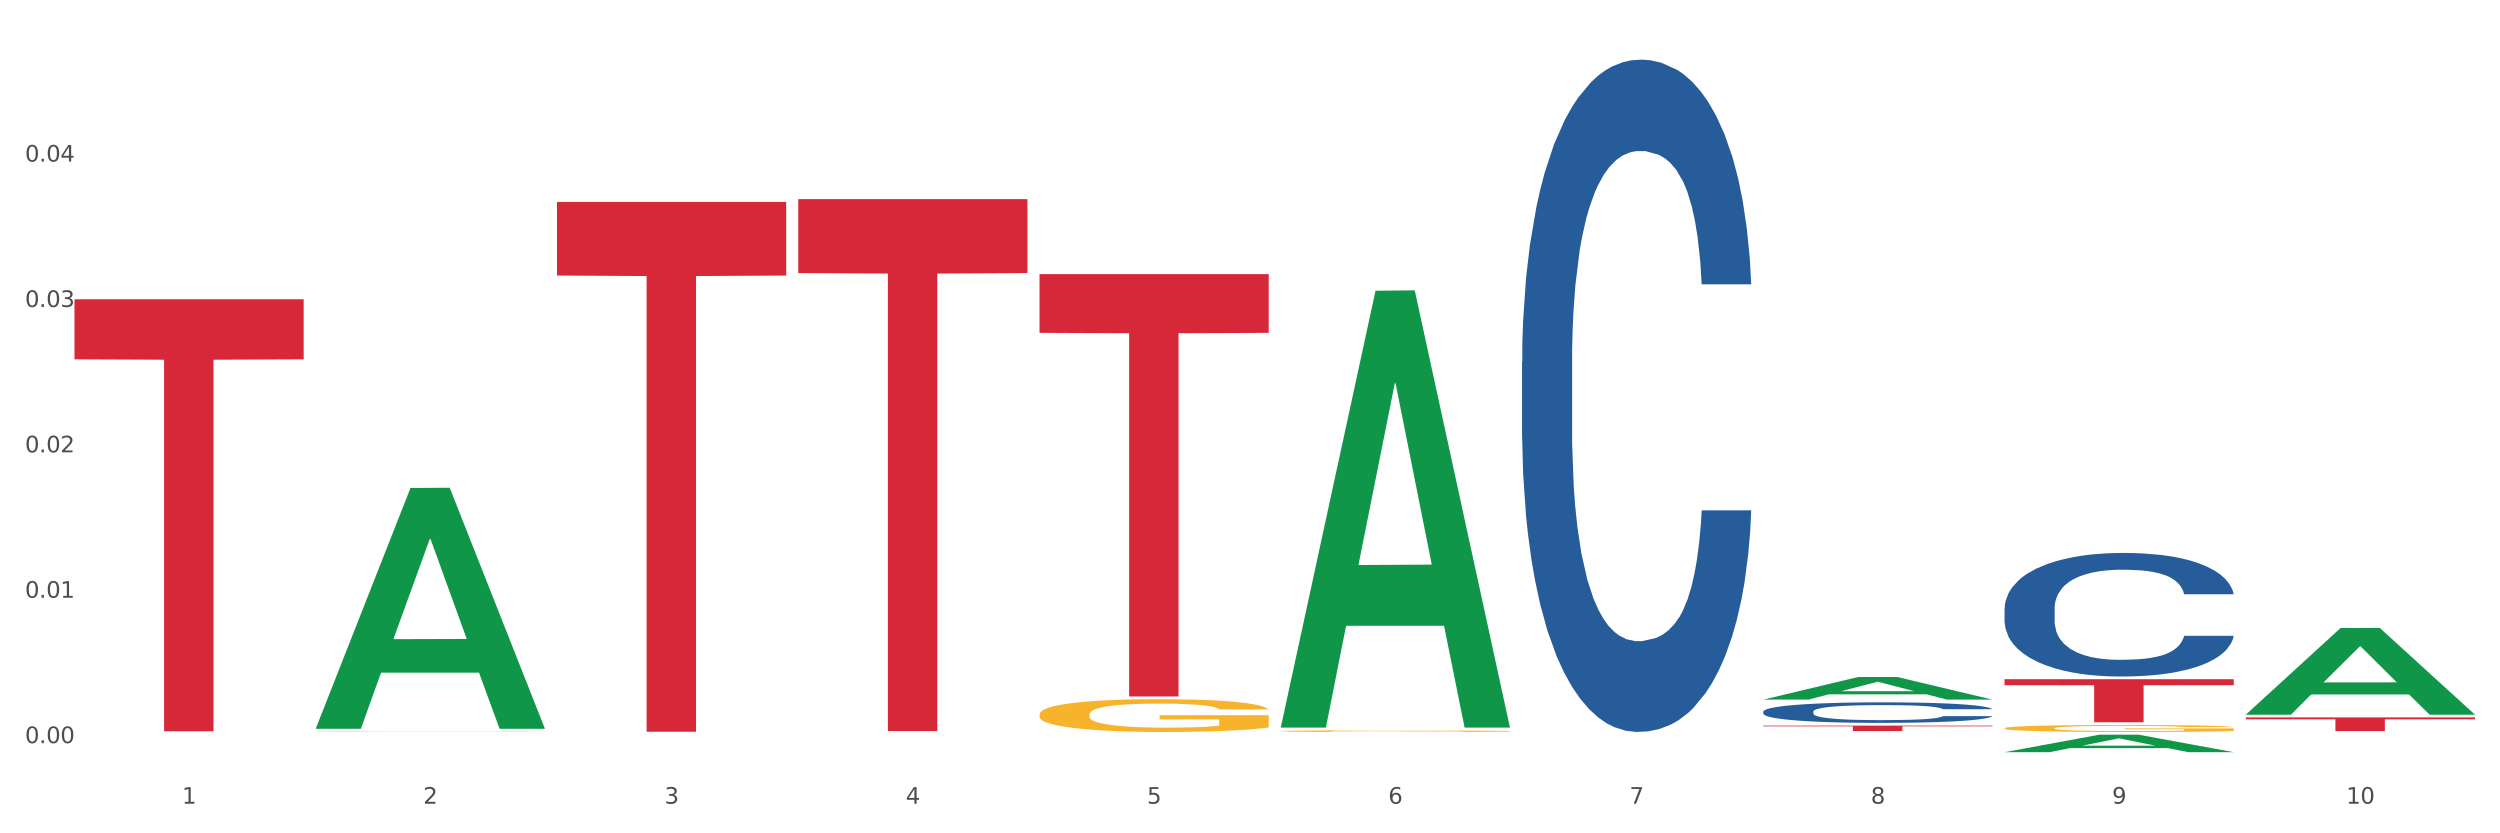<?xml version="1.0" encoding="utf-8" standalone="no"?>
<!DOCTYPE svg PUBLIC "-//W3C//DTD SVG 1.1//EN"
  "http://www.w3.org/Graphics/SVG/1.1/DTD/svg11.dtd">
<svg xmlns:xlink="http://www.w3.org/1999/xlink" width="1080pt" height="360pt" viewBox="0 0 1080 360" xmlns="http://www.w3.org/2000/svg" version="1.1">
 <rect x="0" y="0" width="1080" height="360" fill="#333333" stroke="none"/>
 <defs>
  <style type="text/css">*{stroke-linejoin: round; stroke-linecap: butt}</style>
 </defs>
 <g id="figure_1">
  <g id="patch_1">
   <path d="M 0 360 
L 1080 360 
L 1080 0 
L 0 0 
z
" style="fill: #ffffff; stroke: #ffffff; stroke-linejoin: miter"/>
  </g>
  <g id="axes_1">
   <g id="matplotlib.axis_1">
    <g id="xtick_1">
     <g id="text_1">
      <!-- 1 -->
      <g style="fill: #4d4d4d" transform="translate(78.627 347.204) scale(0.096 -0.096)">
       <defs>
        <path id="DejaVuSans-31" d="M 794 531 
L 1825 531 
L 1825 4091 
L 703 3866 
L 703 4441 
L 1819 4666 
L 2450 4666 
L 2450 531 
L 3481 531 
L 3481 0 
L 794 0 
L 794 531 
z
" transform="scale(0.016)"/>
       </defs>
       <use xlink:href="#DejaVuSans-31"/>
      </g>
     </g>
    </g>
    <g id="xtick_2">
     <g id="text_2">
      <!-- 2 -->
      <g style="fill: #4d4d4d" transform="translate(182.851 347.204) scale(0.096 -0.096)">
       <defs>
        <path id="DejaVuSans-32" d="M 1228 531 
L 3431 531 
L 3431 0 
L 469 0 
L 469 531 
Q 828 903 1448 1529 
Q 2069 2156 2228 2338 
Q 2531 2678 2651 2914 
Q 2772 3150 2772 3378 
Q 2772 3750 2511 3984 
Q 2250 4219 1831 4219 
Q 1534 4219 1204 4116 
Q 875 4013 500 3803 
L 500 4441 
Q 881 4594 1212 4672 
Q 1544 4750 1819 4750 
Q 2544 4750 2975 4387 
Q 3406 4025 3406 3419 
Q 3406 3131 3298 2873 
Q 3191 2616 2906 2266 
Q 2828 2175 2409 1742 
Q 1991 1309 1228 531 
z
" transform="scale(0.016)"/>
       </defs>
       <use xlink:href="#DejaVuSans-32"/>
      </g>
     </g>
    </g>
    <g id="xtick_3">
     <g id="text_3">
      <!-- 3 -->
      <g style="fill: #4d4d4d" transform="translate(287.074 347.204) scale(0.096 -0.096)">
       <defs>
        <path id="DejaVuSans-33" d="M 2597 2516 
Q 3050 2419 3304 2112 
Q 3559 1806 3559 1356 
Q 3559 666 3084 287 
Q 2609 -91 1734 -91 
Q 1441 -91 1130 -33 
Q 819 25 488 141 
L 488 750 
Q 750 597 1062 519 
Q 1375 441 1716 441 
Q 2309 441 2620 675 
Q 2931 909 2931 1356 
Q 2931 1769 2642 2001 
Q 2353 2234 1838 2234 
L 1294 2234 
L 1294 2753 
L 1863 2753 
Q 2328 2753 2575 2939 
Q 2822 3125 2822 3475 
Q 2822 3834 2567 4026 
Q 2313 4219 1838 4219 
Q 1578 4219 1281 4162 
Q 984 4106 628 3988 
L 628 4550 
Q 988 4650 1302 4700 
Q 1616 4750 1894 4750 
Q 2613 4750 3031 4423 
Q 3450 4097 3450 3541 
Q 3450 3153 3228 2886 
Q 3006 2619 2597 2516 
z
" transform="scale(0.016)"/>
       </defs>
       <use xlink:href="#DejaVuSans-33"/>
      </g>
     </g>
    </g>
    <g id="xtick_4">
     <g id="text_4">
      <!-- 4 -->
      <g style="fill: #4d4d4d" transform="translate(391.298 347.204) scale(0.096 -0.096)">
       <defs>
        <path id="DejaVuSans-34" d="M 2419 4116 
L 825 1625 
L 2419 1625 
L 2419 4116 
z
M 2253 4666 
L 3047 4666 
L 3047 1625 
L 3713 1625 
L 3713 1100 
L 3047 1100 
L 3047 0 
L 2419 0 
L 2419 1100 
L 313 1100 
L 313 1709 
L 2253 4666 
z
" transform="scale(0.016)"/>
       </defs>
       <use xlink:href="#DejaVuSans-34"/>
      </g>
     </g>
    </g>
    <g id="xtick_5">
     <g id="text_5">
      <!-- 5 -->
      <g style="fill: #4d4d4d" transform="translate(495.522 347.204) scale(0.096 -0.096)">
       <defs>
        <path id="DejaVuSans-35" d="M 691 4666 
L 3169 4666 
L 3169 4134 
L 1269 4134 
L 1269 2991 
Q 1406 3038 1543 3061 
Q 1681 3084 1819 3084 
Q 2600 3084 3056 2656 
Q 3513 2228 3513 1497 
Q 3513 744 3044 326 
Q 2575 -91 1722 -91 
Q 1428 -91 1123 -41 
Q 819 9 494 109 
L 494 744 
Q 775 591 1075 516 
Q 1375 441 1709 441 
Q 2250 441 2565 725 
Q 2881 1009 2881 1497 
Q 2881 1984 2565 2268 
Q 2250 2553 1709 2553 
Q 1456 2553 1204 2497 
Q 953 2441 691 2322 
L 691 4666 
z
" transform="scale(0.016)"/>
       </defs>
       <use xlink:href="#DejaVuSans-35"/>
      </g>
     </g>
    </g>
    <g id="xtick_6">
     <g id="text_6">
      <!-- 6 -->
      <g style="fill: #4d4d4d" transform="translate(599.745 347.204) scale(0.096 -0.096)">
       <defs>
        <path id="DejaVuSans-36" d="M 2113 2584 
Q 1688 2584 1439 2293 
Q 1191 2003 1191 1497 
Q 1191 994 1439 701 
Q 1688 409 2113 409 
Q 2538 409 2786 701 
Q 3034 994 3034 1497 
Q 3034 2003 2786 2293 
Q 2538 2584 2113 2584 
z
M 3366 4563 
L 3366 3988 
Q 3128 4100 2886 4159 
Q 2644 4219 2406 4219 
Q 1781 4219 1451 3797 
Q 1122 3375 1075 2522 
Q 1259 2794 1537 2939 
Q 1816 3084 2150 3084 
Q 2853 3084 3261 2657 
Q 3669 2231 3669 1497 
Q 3669 778 3244 343 
Q 2819 -91 2113 -91 
Q 1303 -91 875 529 
Q 447 1150 447 2328 
Q 447 3434 972 4092 
Q 1497 4750 2381 4750 
Q 2619 4750 2861 4703 
Q 3103 4656 3366 4563 
z
" transform="scale(0.016)"/>
       </defs>
       <use xlink:href="#DejaVuSans-36"/>
      </g>
     </g>
    </g>
    <g id="xtick_7">
     <g id="text_7">
      <!-- 7 -->
      <g style="fill: #4d4d4d" transform="translate(703.969 347.204) scale(0.096 -0.096)">
       <defs>
        <path id="DejaVuSans-37" d="M 525 4666 
L 3525 4666 
L 3525 4397 
L 1831 0 
L 1172 0 
L 2766 4134 
L 525 4134 
L 525 4666 
z
" transform="scale(0.016)"/>
       </defs>
       <use xlink:href="#DejaVuSans-37"/>
      </g>
     </g>
    </g>
    <g id="xtick_8">
     <g id="text_8">
      <!-- 8 -->
      <g style="fill: #4d4d4d" transform="translate(808.193 347.204) scale(0.096 -0.096)">
       <defs>
        <path id="DejaVuSans-38" d="M 2034 2216 
Q 1584 2216 1326 1975 
Q 1069 1734 1069 1313 
Q 1069 891 1326 650 
Q 1584 409 2034 409 
Q 2484 409 2743 651 
Q 3003 894 3003 1313 
Q 3003 1734 2745 1975 
Q 2488 2216 2034 2216 
z
M 1403 2484 
Q 997 2584 770 2862 
Q 544 3141 544 3541 
Q 544 4100 942 4425 
Q 1341 4750 2034 4750 
Q 2731 4750 3128 4425 
Q 3525 4100 3525 3541 
Q 3525 3141 3298 2862 
Q 3072 2584 2669 2484 
Q 3125 2378 3379 2068 
Q 3634 1759 3634 1313 
Q 3634 634 3220 271 
Q 2806 -91 2034 -91 
Q 1263 -91 848 271 
Q 434 634 434 1313 
Q 434 1759 690 2068 
Q 947 2378 1403 2484 
z
M 1172 3481 
Q 1172 3119 1398 2916 
Q 1625 2713 2034 2713 
Q 2441 2713 2670 2916 
Q 2900 3119 2900 3481 
Q 2900 3844 2670 4047 
Q 2441 4250 2034 4250 
Q 1625 4250 1398 4047 
Q 1172 3844 1172 3481 
z
" transform="scale(0.016)"/>
       </defs>
       <use xlink:href="#DejaVuSans-38"/>
      </g>
     </g>
    </g>
    <g id="xtick_9">
     <g id="text_9">
      <!-- 9 -->
      <g style="fill: #4d4d4d" transform="translate(912.416 347.204) scale(0.096 -0.096)">
       <defs>
        <path id="DejaVuSans-39" d="M 703 97 
L 703 672 
Q 941 559 1184 500 
Q 1428 441 1663 441 
Q 2288 441 2617 861 
Q 2947 1281 2994 2138 
Q 2813 1869 2534 1725 
Q 2256 1581 1919 1581 
Q 1219 1581 811 2004 
Q 403 2428 403 3163 
Q 403 3881 828 4315 
Q 1253 4750 1959 4750 
Q 2769 4750 3195 4129 
Q 3622 3509 3622 2328 
Q 3622 1225 3098 567 
Q 2575 -91 1691 -91 
Q 1453 -91 1209 -44 
Q 966 3 703 97 
z
M 1959 2075 
Q 2384 2075 2632 2365 
Q 2881 2656 2881 3163 
Q 2881 3666 2632 3958 
Q 2384 4250 1959 4250 
Q 1534 4250 1286 3958 
Q 1038 3666 1038 3163 
Q 1038 2656 1286 2365 
Q 1534 2075 1959 2075 
z
" transform="scale(0.016)"/>
       </defs>
       <use xlink:href="#DejaVuSans-39"/>
      </g>
     </g>
    </g>
    <g id="xtick_10">
     <g id="text_10">
      <!-- 10 -->
      <g style="fill: #4d4d4d" transform="translate(1013.586 347.204) scale(0.096 -0.096)">
       <defs>
        <path id="DejaVuSans-30" d="M 2034 4250 
Q 1547 4250 1301 3770 
Q 1056 3291 1056 2328 
Q 1056 1369 1301 889 
Q 1547 409 2034 409 
Q 2525 409 2770 889 
Q 3016 1369 3016 2328 
Q 3016 3291 2770 3770 
Q 2525 4250 2034 4250 
z
M 2034 4750 
Q 2819 4750 3233 4129 
Q 3647 3509 3647 2328 
Q 3647 1150 3233 529 
Q 2819 -91 2034 -91 
Q 1250 -91 836 529 
Q 422 1150 422 2328 
Q 422 3509 836 4129 
Q 1250 4750 2034 4750 
z
" transform="scale(0.016)"/>
       </defs>
       <use xlink:href="#DejaVuSans-31"/>
       <use xlink:href="#DejaVuSans-30" transform="translate(63.623 0)"/>
      </g>
     </g>
    </g>
    <g id="xtick_11"/>
    <g id="xtick_12"/>
    <g id="xtick_13"/>
    <g id="xtick_14"/>
    <g id="xtick_15"/>
    <g id="xtick_16"/>
    <g id="xtick_17"/>
    <g id="xtick_18"/>
    <g id="xtick_19"/>
   </g>
   <g id="matplotlib.axis_2">
    <g id="ytick_1">
     <g id="text_11">
      <!-- 0.00 -->
      <g style="fill: #4d4d4d" transform="translate(10.8 321.03) scale(0.096 -0.096)">
       <defs>
        <path id="DejaVuSans-2e" d="M 684 794 
L 1344 794 
L 1344 0 
L 684 0 
L 684 794 
z
" transform="scale(0.016)"/>
       </defs>
       <use xlink:href="#DejaVuSans-30"/>
       <use xlink:href="#DejaVuSans-2e" transform="translate(63.623 0)"/>
       <use xlink:href="#DejaVuSans-30" transform="translate(95.41 0)"/>
       <use xlink:href="#DejaVuSans-30" transform="translate(159.033 0)"/>
      </g>
     </g>
    </g>
    <g id="ytick_2">
     <g id="text_12">
      <!-- 0.01 -->
      <g style="fill: #4d4d4d" transform="translate(10.8 258.225) scale(0.096 -0.096)">
       <use xlink:href="#DejaVuSans-30"/>
       <use xlink:href="#DejaVuSans-2e" transform="translate(63.623 0)"/>
       <use xlink:href="#DejaVuSans-30" transform="translate(95.41 0)"/>
       <use xlink:href="#DejaVuSans-31" transform="translate(159.033 0)"/>
      </g>
     </g>
    </g>
    <g id="ytick_3">
     <g id="text_13">
      <!-- 0.02 -->
      <g style="fill: #4d4d4d" transform="translate(10.8 195.421) scale(0.096 -0.096)">
       <use xlink:href="#DejaVuSans-30"/>
       <use xlink:href="#DejaVuSans-2e" transform="translate(63.623 0)"/>
       <use xlink:href="#DejaVuSans-30" transform="translate(95.41 0)"/>
       <use xlink:href="#DejaVuSans-32" transform="translate(159.033 0)"/>
      </g>
     </g>
    </g>
    <g id="ytick_4">
     <g id="text_14">
      <!-- 0.03 -->
      <g style="fill: #4d4d4d" transform="translate(10.8 132.616) scale(0.096 -0.096)">
       <use xlink:href="#DejaVuSans-30"/>
       <use xlink:href="#DejaVuSans-2e" transform="translate(63.623 0)"/>
       <use xlink:href="#DejaVuSans-30" transform="translate(95.41 0)"/>
       <use xlink:href="#DejaVuSans-33" transform="translate(159.033 0)"/>
      </g>
     </g>
    </g>
    <g id="ytick_5">
     <g id="text_15">
      <!-- 0.04 -->
      <g style="fill: #4d4d4d" transform="translate(10.8 69.811) scale(0.096 -0.096)">
       <use xlink:href="#DejaVuSans-30"/>
       <use xlink:href="#DejaVuSans-2e" transform="translate(63.623 0)"/>
       <use xlink:href="#DejaVuSans-30" transform="translate(95.41 0)"/>
       <use xlink:href="#DejaVuSans-34" transform="translate(159.033 0)"/>
      </g>
     </g>
    </g>
    <g id="ytick_6"/>
    <g id="ytick_7"/>
    <g id="ytick_8"/>
    <g id="ytick_9"/>
    <g id="ytick_10"/>
   </g>
   <g id="PolyCollection_1">
    <path d="M 136.399 314.642 
L 136.501 314.544 
L 177.331 210.803 
L 194.275 210.706 
L 235.411 314.838 
L 215.813 314.838 
L 206.932 290.589 
L 164.775 290.589 
L 164.469 290.98 
L 155.895 314.838 
L 136.399 314.838 
L 136.399 314.642 
L 170.083 276.118 
L 201.624 276.02 
L 186.007 232.901 
L 185.803 232.705 
L 185.599 232.999 
L 169.981 276.02 
L 170.083 276.118 
L 136.399 314.642 
z
" clip-path="url(#pa43e98d564)" style="fill: #109648"/>
    <path d="M 553.293 315.826 
L 553.41 315.825 
L 553.41 315.801 
L 553.644 315.781 
L 554.813 315.731 
L 556.566 315.69 
L 557.852 315.668 
L 559.138 315.65 
L 560.658 315.632 
L 562.528 315.614 
L 565.918 315.587 
L 568.022 315.573 
L 570.594 315.558 
L 575.27 315.537 
L 578.66 315.525 
L 582.167 315.515 
L 587.895 315.503 
L 591.636 315.498 
L 595.61 315.494 
L 600.403 315.491 
L 604.027 315.491 
L 611.976 315.493 
L 618.756 315.499 
L 622.029 315.503 
L 626.237 315.511 
L 628.458 315.517 
L 632.082 315.527 
L 635.823 315.541 
L 638.395 315.553 
L 642.252 315.575 
L 645.175 315.598 
L 647.863 315.626 
L 649.266 315.645 
L 650.318 315.663 
L 651.253 315.683 
L 652.189 315.716 
L 631.147 315.716 
L 630.329 315.693 
L 629.043 315.671 
L 627.173 315.65 
L 625.536 315.636 
L 622.73 315.62 
L 620.159 315.609 
L 617.47 315.601 
L 614.197 315.595 
L 611.625 315.591 
L 608.001 315.589 
L 600.87 315.589 
L 596.078 315.595 
L 592.805 315.601 
L 590.7 315.607 
L 588.83 315.614 
L 586.726 315.623 
L 584.271 315.637 
L 582.518 315.65 
L 580.764 315.666 
L 579.361 315.682 
L 578.075 315.7 
L 577.023 315.72 
L 576.205 315.74 
L 575.504 315.766 
L 574.919 315.807 
L 574.919 315.898 
L 575.153 315.919 
L 575.737 315.946 
L 576.439 315.966 
L 577.608 315.991 
L 578.66 316.008 
L 580.647 316.031 
L 582.868 316.051 
L 584.622 316.064 
L 586.375 316.074 
L 589.415 316.089 
L 592.805 316.101 
L 595.727 316.108 
L 599.702 316.115 
L 602.39 316.118 
L 604.728 316.119 
L 610.456 316.119 
L 614.548 316.117 
L 619.107 316.112 
L 622.613 316.106 
L 625.536 316.099 
L 628.809 316.087 
L 630.913 316.076 
L 630.913 315.937 
L 605.196 315.937 
L 605.196 315.845 
L 652.306 315.845 
L 652.306 316.115 
L 650.318 316.129 
L 648.097 316.141 
L 645.759 316.153 
L 642.252 316.167 
L 638.044 316.18 
L 634.303 316.189 
L 630.329 316.197 
L 625.653 316.204 
L 619.574 316.211 
L 615.833 316.214 
L 611.158 316.216 
L 605.663 316.216 
L 600.87 316.215 
L 596.195 316.212 
L 591.285 316.206 
L 586.492 316.197 
L 582.868 316.188 
L 579.244 316.178 
L 575.387 316.164 
L 572.347 316.151 
L 570.009 316.139 
L 567.438 316.124 
L 564.632 316.104 
L 562.528 316.086 
L 560.658 316.067 
L 558.67 316.043 
L 557.268 316.023 
L 555.865 315.997 
L 555.047 315.978 
L 554.111 315.948 
L 553.41 315.906 
L 553.293 315.826 
z
" clip-path="url(#pa43e98d564)" style="fill: #f7b32b"/>
    <path d="M 865.964 314.589 
L 866.081 314.586 
L 866.081 314.486 
L 866.315 314.401 
L 867.484 314.193 
L 869.237 314.022 
L 870.523 313.931 
L 871.809 313.856 
L 873.329 313.782 
L 875.199 313.704 
L 878.589 313.591 
L 880.693 313.533 
L 883.265 313.472 
L 887.941 313.384 
L 891.331 313.334 
L 894.838 313.292 
L 900.566 313.243 
L 904.306 313.22 
L 908.281 313.204 
L 913.074 313.193 
L 916.698 313.19 
L 924.647 313.198 
L 931.427 313.223 
L 934.7 313.243 
L 938.908 313.276 
L 941.129 313.298 
L 944.753 313.342 
L 948.494 313.4 
L 951.066 313.45 
L 954.923 313.544 
L 957.846 313.638 
L 960.534 313.754 
L 961.937 313.834 
L 962.989 313.909 
L 963.924 313.994 
L 964.859 314.13 
L 943.818 314.13 
L 943 314.033 
L 941.714 313.942 
L 939.843 313.853 
L 938.207 313.798 
L 935.401 313.729 
L 932.829 313.685 
L 930.141 313.652 
L 926.868 313.624 
L 924.296 313.61 
L 920.672 313.599 
L 913.541 313.602 
L 908.749 313.624 
L 905.475 313.652 
L 903.371 313.676 
L 901.501 313.704 
L 899.397 313.743 
L 896.942 313.801 
L 895.188 313.853 
L 893.435 313.92 
L 892.032 313.986 
L 890.746 314.063 
L 889.694 314.146 
L 888.876 314.232 
L 888.175 314.337 
L 887.59 314.511 
L 887.59 314.89 
L 887.824 314.975 
L 888.408 315.089 
L 889.11 315.174 
L 890.279 315.277 
L 891.331 315.346 
L 893.318 315.445 
L 895.539 315.528 
L 897.293 315.581 
L 899.046 315.625 
L 902.085 315.686 
L 905.475 315.735 
L 908.398 315.766 
L 912.372 315.793 
L 915.061 315.805 
L 917.399 315.81 
L 923.127 315.81 
L 927.218 315.802 
L 931.777 315.782 
L 935.284 315.758 
L 938.207 315.727 
L 941.48 315.677 
L 943.584 315.63 
L 943.584 315.053 
L 917.867 315.05 
L 917.867 314.666 
L 964.976 314.666 
L 964.976 315.793 
L 962.989 315.851 
L 960.768 315.904 
L 958.43 315.951 
L 954.923 316.009 
L 950.715 316.064 
L 946.974 316.103 
L 943 316.136 
L 938.324 316.167 
L 932.245 316.194 
L 928.504 316.205 
L 923.828 316.214 
L 918.334 316.216 
L 913.541 316.211 
L 908.865 316.197 
L 903.956 316.172 
L 899.163 316.136 
L 895.539 316.1 
L 891.915 316.056 
L 888.058 315.998 
L 885.018 315.943 
L 882.68 315.893 
L 880.109 315.829 
L 877.303 315.746 
L 875.199 315.672 
L 873.329 315.594 
L 871.341 315.495 
L 869.938 315.409 
L 868.536 315.302 
L 867.717 315.221 
L 866.782 315.097 
L 866.081 314.923 
L 865.964 314.589 
z
" clip-path="url(#pa43e98d564)" style="fill: #f7b32b"/>
    <path d="M 32.175 129.289 
L 131.187 129.289 
L 131.187 155.223 
L 92.239 155.398 
L 92.239 315.905 
L 70.888 315.905 
L 70.888 155.398 
L 32.175 155.223 
L 32.175 129.464 
L 32.175 129.289 
z
" clip-path="url(#pa43e98d564)" style="fill: #d62839"/>
    <path d="M 240.622 87.23 
L 339.635 87.23 
L 339.635 119.036 
L 300.687 119.251 
L 300.687 316.104 
L 279.336 316.104 
L 279.336 119.251 
L 240.622 119.036 
L 240.622 87.445 
L 240.622 87.23 
z
" clip-path="url(#pa43e98d564)" style="fill: #d62839"/>
    <path d="M 344.846 86.026 
L 443.858 86.026 
L 443.858 117.959 
L 404.91 118.175 
L 404.91 315.818 
L 383.559 315.818 
L 383.559 118.175 
L 344.846 117.959 
L 344.846 86.241 
L 344.846 86.026 
z
" clip-path="url(#pa43e98d564)" style="fill: #d62839"/>
    <path d="M 449.069 118.431 
L 548.082 118.431 
L 548.082 143.786 
L 509.134 143.958 
L 509.134 300.886 
L 487.783 300.886 
L 487.783 143.958 
L 449.069 143.786 
L 449.069 118.603 
L 449.069 118.431 
z
" clip-path="url(#pa43e98d564)" style="fill: #d62839"/>
    <path d="M 761.74 313.45 
L 860.753 313.45 
L 860.753 313.778 
L 821.805 313.78 
L 821.805 315.807 
L 800.454 315.807 
L 800.454 313.78 
L 761.74 313.778 
L 761.74 313.453 
L 761.74 313.45 
z
" clip-path="url(#pa43e98d564)" style="fill: #d62839"/>
    <path d="M 865.964 293.426 
L 964.976 293.426 
L 964.976 296.01 
L 926.028 296.028 
L 926.028 312.024 
L 904.677 312.024 
L 904.677 296.028 
L 865.964 296.01 
L 865.964 293.443 
L 865.964 293.426 
z
" clip-path="url(#pa43e98d564)" style="fill: #d62839"/>
    <path d="M 970.188 309.919 
L 1069.2 309.919 
L 1069.2 310.741 
L 1030.252 310.747 
L 1030.252 315.834 
L 1008.901 315.834 
L 1008.901 310.747 
L 970.188 310.741 
L 970.188 309.925 
L 970.188 309.919 
z
" clip-path="url(#pa43e98d564)" style="fill: #d62839"/>
    <path d="M 865.964 262.856 
L 866.081 262.807 
L 866.081 261.442 
L 866.432 259.589 
L 867.719 256.176 
L 869.358 253.592 
L 872.167 250.568 
L 873.688 249.301 
L 875.678 247.886 
L 879.774 245.595 
L 884.456 243.644 
L 887.733 242.571 
L 890.19 241.889 
L 895.691 240.67 
L 898.851 240.133 
L 902.128 239.695 
L 904.937 239.402 
L 909.618 239.061 
L 913.364 238.914 
L 917.694 238.866 
L 921.322 238.914 
L 926.12 239.109 
L 933.143 239.695 
L 935.834 240.036 
L 939.463 240.621 
L 943.208 241.401 
L 946.251 242.181 
L 949.762 243.303 
L 953.39 244.766 
L 956.901 246.619 
L 959.359 248.325 
L 961.348 250.129 
L 963.104 252.324 
L 964.391 254.713 
L 964.976 256.712 
L 943.559 256.712 
L 942.974 254.908 
L 941.803 252.958 
L 940.633 251.641 
L 939.346 250.568 
L 937.356 249.349 
L 935.6 248.569 
L 932.674 247.643 
L 929.983 247.058 
L 927.759 246.716 
L 925.067 246.424 
L 919.332 246.131 
L 915.236 246.131 
L 912.661 246.229 
L 909.501 246.472 
L 906.81 246.814 
L 903.65 247.399 
L 901.192 248.033 
L 898.734 248.862 
L 897.33 249.447 
L 895.223 250.52 
L 893.819 251.397 
L 891.946 252.909 
L 890.893 253.982 
L 889.02 256.761 
L 888.201 258.809 
L 887.85 260.223 
L 887.616 261.783 
L 887.616 269.39 
L 888.318 272.804 
L 888.903 274.266 
L 889.839 275.924 
L 891.595 278.07 
L 894.17 280.167 
L 896.861 281.678 
L 899.085 282.605 
L 901.192 283.287 
L 903.298 283.824 
L 905.873 284.311 
L 907.98 284.604 
L 911.14 284.896 
L 914.885 285.043 
L 917.811 285.043 
L 923.78 284.799 
L 926.472 284.555 
L 929.046 284.214 
L 931.855 283.677 
L 934.079 283.092 
L 935.366 282.653 
L 937.473 281.727 
L 939.111 280.752 
L 940.516 279.63 
L 941.452 278.655 
L 942.505 277.192 
L 943.325 275.534 
L 943.559 274.657 
L 964.976 274.657 
L 964.508 276.412 
L 963.689 278.119 
L 962.05 280.41 
L 960.763 281.727 
L 958.773 283.336 
L 956.667 284.701 
L 953.741 286.213 
L 951.049 287.335 
L 948.24 288.31 
L 945.197 289.188 
L 939.697 290.407 
L 937.707 290.748 
L 933.494 291.333 
L 930.217 291.674 
L 925.418 292.016 
L 920.503 292.211 
L 915.353 292.259 
L 910.789 292.162 
L 905.756 291.869 
L 902.596 291.577 
L 899.085 291.138 
L 894.989 290.455 
L 891.127 289.626 
L 887.499 288.651 
L 884.105 287.53 
L 880.945 286.262 
L 876.848 284.165 
L 873.805 282.117 
L 871.582 280.215 
L 870.06 278.606 
L 868.539 276.558 
L 867.719 275.144 
L 866.432 271.731 
L 865.964 268.561 
L 865.964 262.856 
z
" clip-path="url(#pa43e98d564)" style="fill: #255c99"/>
    <path d="M 761.74 307.395 
L 761.857 307.387 
L 761.857 307.16 
L 762.208 306.852 
L 763.496 306.284 
L 765.134 305.855 
L 767.943 305.352 
L 769.465 305.141 
L 771.454 304.906 
L 775.551 304.525 
L 780.232 304.201 
L 783.509 304.022 
L 785.967 303.909 
L 791.467 303.706 
L 794.627 303.617 
L 797.904 303.544 
L 800.713 303.495 
L 805.395 303.439 
L 809.14 303.414 
L 813.47 303.406 
L 817.098 303.414 
L 821.897 303.447 
L 828.919 303.544 
L 831.611 303.601 
L 835.239 303.698 
L 838.984 303.828 
L 842.027 303.958 
L 845.538 304.144 
L 849.166 304.387 
L 852.677 304.695 
L 855.135 304.979 
L 857.125 305.279 
L 858.88 305.644 
L 860.168 306.041 
L 860.753 306.374 
L 839.335 306.374 
L 838.75 306.074 
L 837.58 305.749 
L 836.409 305.53 
L 835.122 305.352 
L 833.132 305.149 
L 831.377 305.02 
L 828.451 304.866 
L 825.759 304.768 
L 823.535 304.712 
L 820.843 304.663 
L 815.109 304.614 
L 811.012 304.614 
L 808.438 304.631 
L 805.278 304.671 
L 802.586 304.728 
L 799.426 304.825 
L 796.968 304.93 
L 794.51 305.068 
L 793.106 305.166 
L 790.999 305.344 
L 789.595 305.49 
L 787.722 305.741 
L 786.669 305.92 
L 784.796 306.382 
L 783.977 306.722 
L 783.626 306.957 
L 783.392 307.217 
L 783.392 308.482 
L 784.094 309.049 
L 784.679 309.292 
L 785.616 309.568 
L 787.371 309.925 
L 789.946 310.273 
L 792.638 310.525 
L 794.862 310.679 
L 796.968 310.792 
L 799.075 310.881 
L 801.65 310.962 
L 803.756 311.011 
L 806.916 311.06 
L 810.661 311.084 
L 813.587 311.084 
L 819.556 311.043 
L 822.248 311.003 
L 824.823 310.946 
L 827.632 310.857 
L 829.855 310.76 
L 831.143 310.687 
L 833.249 310.533 
L 834.888 310.371 
L 836.292 310.184 
L 837.229 310.022 
L 838.282 309.779 
L 839.101 309.503 
L 839.335 309.357 
L 860.753 309.357 
L 860.285 309.649 
L 859.465 309.933 
L 857.827 310.314 
L 856.539 310.533 
L 854.55 310.8 
L 852.443 311.027 
L 849.517 311.279 
L 846.825 311.465 
L 844.017 311.627 
L 840.974 311.773 
L 835.473 311.976 
L 833.483 312.033 
L 829.27 312.13 
L 825.993 312.187 
L 821.195 312.243 
L 816.279 312.276 
L 811.13 312.284 
L 806.565 312.268 
L 801.533 312.219 
L 798.373 312.17 
L 794.862 312.097 
L 790.765 311.984 
L 786.903 311.846 
L 783.275 311.684 
L 779.881 311.498 
L 776.721 311.287 
L 772.625 310.938 
L 769.582 310.598 
L 767.358 310.281 
L 765.837 310.014 
L 764.315 309.673 
L 763.496 309.438 
L 762.208 308.871 
L 761.74 308.344 
L 761.74 307.395 
z
" clip-path="url(#pa43e98d564)" style="fill: #255c99"/>
    <path d="M 657.517 156.266 
L 657.634 156.001 
L 657.634 148.574 
L 657.985 138.494 
L 659.272 119.926 
L 660.911 105.867 
L 663.72 89.421 
L 665.241 82.525 
L 667.231 74.832 
L 671.327 62.365 
L 676.008 51.755 
L 679.285 45.919 
L 681.743 42.205 
L 687.244 35.574 
L 690.404 32.656 
L 693.681 30.269 
L 696.49 28.677 
L 701.171 26.821 
L 704.916 26.025 
L 709.247 25.759 
L 712.875 26.025 
L 717.673 27.086 
L 724.695 30.269 
L 727.387 32.126 
L 731.015 35.309 
L 734.76 39.553 
L 737.803 43.797 
L 741.314 49.898 
L 744.943 57.856 
L 748.454 67.935 
L 750.911 77.219 
L 752.901 87.034 
L 754.657 98.971 
L 755.944 111.968 
L 756.529 122.844 
L 735.112 122.844 
L 734.526 113.029 
L 733.356 102.419 
L 732.186 95.257 
L 730.898 89.421 
L 728.909 82.79 
L 727.153 78.546 
L 724.227 73.506 
L 721.535 70.323 
L 719.312 68.466 
L 716.62 66.874 
L 710.885 65.283 
L 706.789 65.283 
L 704.214 65.813 
L 701.054 67.14 
L 698.362 68.996 
L 695.202 72.18 
L 692.745 75.628 
L 690.287 80.137 
L 688.882 83.32 
L 686.776 89.156 
L 685.371 93.931 
L 683.499 102.154 
L 682.445 107.989 
L 680.573 123.109 
L 679.754 134.25 
L 679.402 141.942 
L 679.168 150.43 
L 679.168 191.811 
L 679.871 210.379 
L 680.456 218.336 
L 681.392 227.355 
L 683.148 239.026 
L 685.722 250.432 
L 688.414 258.655 
L 690.638 263.695 
L 692.745 267.409 
L 694.851 270.327 
L 697.426 272.979 
L 699.533 274.571 
L 702.693 276.162 
L 706.438 276.958 
L 709.364 276.958 
L 715.332 275.632 
L 718.024 274.306 
L 720.599 272.449 
L 723.408 269.531 
L 725.632 266.348 
L 726.919 263.961 
L 729.026 258.921 
L 730.664 253.616 
L 732.069 247.515 
L 733.005 242.209 
L 734.058 234.252 
L 734.877 225.233 
L 735.112 220.458 
L 756.529 220.458 
L 756.061 230.008 
L 755.242 239.292 
L 753.603 251.759 
L 752.316 258.921 
L 750.326 267.674 
L 748.22 275.101 
L 745.294 283.324 
L 742.602 289.425 
L 739.793 294.73 
L 736.75 299.505 
L 731.249 306.137 
L 729.26 307.993 
L 725.046 311.176 
L 721.769 313.033 
L 716.971 314.89 
L 712.055 315.951 
L 706.906 316.216 
L 702.341 315.686 
L 697.309 314.094 
L 694.149 312.503 
L 690.638 310.115 
L 686.542 306.402 
L 682.679 301.892 
L 679.051 296.587 
L 675.657 290.486 
L 672.497 283.59 
L 668.401 272.184 
L 665.358 261.043 
L 663.134 250.698 
L 661.613 241.944 
L 660.091 230.803 
L 659.272 223.111 
L 657.985 204.543 
L 657.517 187.301 
L 657.517 156.266 
z
" clip-path="url(#pa43e98d564)" style="fill: #255c99"/>
    <path d="M 449.069 308.597 
L 449.186 308.584 
L 449.186 308.119 
L 449.42 307.718 
L 450.589 306.748 
L 452.343 305.946 
L 453.628 305.519 
L 454.914 305.17 
L 456.434 304.82 
L 458.304 304.458 
L 461.694 303.928 
L 463.799 303.656 
L 466.37 303.372 
L 471.046 302.958 
L 474.436 302.725 
L 477.943 302.531 
L 483.671 302.298 
L 487.412 302.194 
L 491.386 302.117 
L 496.179 302.065 
L 499.803 302.052 
L 507.752 302.091 
L 514.532 302.207 
L 517.805 302.298 
L 522.014 302.453 
L 524.235 302.557 
L 527.859 302.764 
L 531.599 303.035 
L 534.171 303.268 
L 538.029 303.708 
L 540.951 304.148 
L 543.64 304.691 
L 545.043 305.066 
L 546.095 305.415 
L 547.03 305.816 
L 547.965 306.45 
L 526.923 306.45 
L 526.105 305.997 
L 524.819 305.571 
L 522.949 305.157 
L 521.312 304.898 
L 518.507 304.575 
L 515.935 304.368 
L 513.246 304.212 
L 509.973 304.083 
L 507.401 304.018 
L 503.778 303.967 
L 496.647 303.979 
L 491.854 304.083 
L 488.581 304.212 
L 486.477 304.329 
L 484.606 304.458 
L 482.502 304.639 
L 480.047 304.911 
L 478.294 305.157 
L 476.54 305.467 
L 475.138 305.777 
L 473.852 306.14 
L 472.8 306.528 
L 471.981 306.929 
L 471.28 307.42 
L 470.696 308.235 
L 470.696 310.007 
L 470.929 310.408 
L 471.514 310.939 
L 472.215 311.34 
L 473.384 311.818 
L 474.436 312.142 
L 476.424 312.607 
L 478.645 312.995 
L 480.398 313.241 
L 482.152 313.448 
L 485.191 313.733 
L 488.581 313.966 
L 491.503 314.108 
L 495.478 314.237 
L 498.167 314.289 
L 500.505 314.315 
L 506.232 314.315 
L 510.324 314.276 
L 514.883 314.185 
L 518.39 314.069 
L 521.312 313.927 
L 524.585 313.694 
L 526.69 313.474 
L 526.69 310.771 
L 500.972 310.758 
L 500.972 308.96 
L 548.082 308.96 
L 548.082 314.237 
L 546.095 314.509 
L 543.874 314.755 
L 541.536 314.975 
L 538.029 315.246 
L 533.82 315.505 
L 530.08 315.686 
L 526.105 315.841 
L 521.429 315.983 
L 515.351 316.113 
L 511.61 316.165 
L 506.934 316.203 
L 501.44 316.216 
L 496.647 316.19 
L 491.971 316.126 
L 487.061 316.009 
L 482.268 315.841 
L 478.645 315.673 
L 475.021 315.466 
L 471.163 315.194 
L 468.124 314.936 
L 465.786 314.703 
L 463.214 314.405 
L 460.409 314.017 
L 458.304 313.668 
L 456.434 313.306 
L 454.447 312.84 
L 453.044 312.439 
L 451.641 311.935 
L 450.823 311.56 
L 449.888 310.977 
L 449.186 310.163 
L 449.069 308.597 
z
" clip-path="url(#pa43e98d564)" style="fill: #f7b32b"/>
    <path d="M 136.399 316.093 
L 136.516 316.093 
L 136.516 316.086 
L 136.749 316.081 
L 137.918 316.068 
L 139.672 316.057 
L 140.958 316.051 
L 142.244 316.046 
L 143.763 316.042 
L 145.634 316.037 
L 149.024 316.03 
L 151.128 316.026 
L 153.699 316.022 
L 158.375 316.016 
L 161.765 316.013 
L 165.272 316.011 
L 171 316.008 
L 174.741 316.006 
L 178.716 316.005 
L 183.508 316.004 
L 187.132 316.004 
L 195.081 316.005 
L 201.861 316.006 
L 205.135 316.008 
L 209.343 316.01 
L 211.564 316.011 
L 215.188 316.014 
L 218.928 316.017 
L 221.5 316.021 
L 225.358 316.027 
L 228.28 316.033 
L 230.969 316.04 
L 232.372 316.045 
L 233.424 316.05 
L 234.359 316.055 
L 235.294 316.064 
L 214.253 316.064 
L 213.434 316.058 
L 212.148 316.052 
L 210.278 316.046 
L 208.641 316.043 
L 205.836 316.038 
L 203.264 316.036 
L 200.576 316.033 
L 197.302 316.032 
L 194.731 316.031 
L 191.107 316.03 
L 183.976 316.03 
L 179.183 316.032 
L 175.91 316.033 
L 173.806 316.035 
L 171.936 316.037 
L 169.831 316.039 
L 167.377 316.043 
L 165.623 316.046 
L 163.87 316.05 
L 162.467 316.055 
L 161.181 316.059 
L 160.129 316.065 
L 159.311 316.07 
L 158.609 316.077 
L 158.025 316.088 
L 158.025 316.112 
L 158.259 316.117 
L 158.843 316.124 
L 159.544 316.13 
L 160.713 316.136 
L 161.765 316.141 
L 163.753 316.147 
L 165.974 316.152 
L 167.727 316.156 
L 169.481 316.158 
L 172.52 316.162 
L 175.91 316.165 
L 178.833 316.167 
L 182.807 316.169 
L 185.496 316.17 
L 187.834 316.17 
L 193.562 316.17 
L 197.653 316.17 
L 202.212 316.168 
L 205.719 316.167 
L 208.641 316.165 
L 211.915 316.162 
L 214.019 316.159 
L 214.019 316.122 
L 188.301 316.122 
L 188.301 316.098 
L 235.411 316.098 
L 235.411 316.169 
L 233.424 316.173 
L 231.203 316.176 
L 228.865 316.179 
L 225.358 316.183 
L 221.15 316.186 
L 217.409 316.189 
L 213.434 316.191 
L 208.758 316.193 
L 202.68 316.194 
L 198.939 316.195 
L 194.263 316.196 
L 188.769 316.196 
L 183.976 316.195 
L 179.3 316.195 
L 174.39 316.193 
L 169.598 316.191 
L 165.974 316.188 
L 162.35 316.186 
L 158.492 316.182 
L 155.453 316.178 
L 153.115 316.175 
L 150.543 316.171 
L 147.738 316.166 
L 145.634 316.161 
L 143.763 316.156 
L 141.776 316.15 
L 140.373 316.145 
L 138.97 316.138 
L 138.152 316.133 
L 137.217 316.125 
L 136.516 316.114 
L 136.399 316.093 
z
" clip-path="url(#pa43e98d564)" style="fill: #f7b32b"/>
    <path d="M 970.188 308.682 
L 970.29 308.647 
L 1011.12 271.297 
L 1028.064 271.261 
L 1069.2 308.753 
L 1049.602 308.753 
L 1040.721 300.022 
L 998.564 300.022 
L 998.258 300.163 
L 989.684 308.753 
L 970.188 308.753 
L 970.188 308.682 
L 1003.872 294.812 
L 1035.413 294.777 
L 1019.796 279.252 
L 1019.592 279.182 
L 1019.388 279.288 
L 1003.77 294.777 
L 1003.872 294.812 
L 970.188 308.682 
z
" clip-path="url(#pa43e98d564)" style="fill: #109648"/>
    <path d="M 553.293 313.969 
L 553.395 313.792 
L 594.225 125.602 
L 611.169 125.425 
L 652.306 314.324 
L 632.707 314.324 
L 623.827 270.336 
L 581.67 270.336 
L 581.364 271.046 
L 572.789 314.324 
L 553.293 314.324 
L 553.293 313.969 
L 586.978 244.086 
L 618.519 243.908 
L 602.901 165.688 
L 602.697 165.333 
L 602.493 165.865 
L 586.876 243.908 
L 586.978 244.086 
L 553.293 313.969 
z
" clip-path="url(#pa43e98d564)" style="fill: #109648"/>
    <path d="M 761.74 302.221 
L 761.842 302.212 
L 802.672 292.476 
L 819.617 292.467 
L 860.753 302.24 
L 841.154 302.24 
L 832.274 299.964 
L 790.117 299.964 
L 789.811 300.001 
L 781.237 302.24 
L 761.74 302.24 
L 761.74 302.221 
L 795.425 298.606 
L 826.966 298.597 
L 811.349 294.55 
L 811.144 294.532 
L 810.94 294.559 
L 795.323 298.597 
L 795.425 298.606 
L 761.74 302.221 
z
" clip-path="url(#pa43e98d564)" style="fill: #109648"/>
    <path d="M 865.964 324.935 
L 866.066 324.928 
L 906.896 317.39 
L 923.84 317.383 
L 964.976 324.95 
L 945.378 324.95 
L 936.498 323.187 
L 894.341 323.187 
L 894.034 323.216 
L 885.46 324.95 
L 865.964 324.95 
L 865.964 324.935 
L 899.649 322.136 
L 931.19 322.129 
L 915.572 318.996 
L 915.368 318.981 
L 915.164 319.003 
L 899.547 322.129 
L 899.649 322.136 
L 865.964 324.935 
z
" clip-path="url(#pa43e98d564)" style="fill: #109648"/>
   </g>
  </g>
 </g>
 <defs>
  <clipPath id="pa43e98d564">
   <rect x="32.175" y="10.8" width="1037.025" height="329.109"/>
  </clipPath>
 </defs>
</svg>
